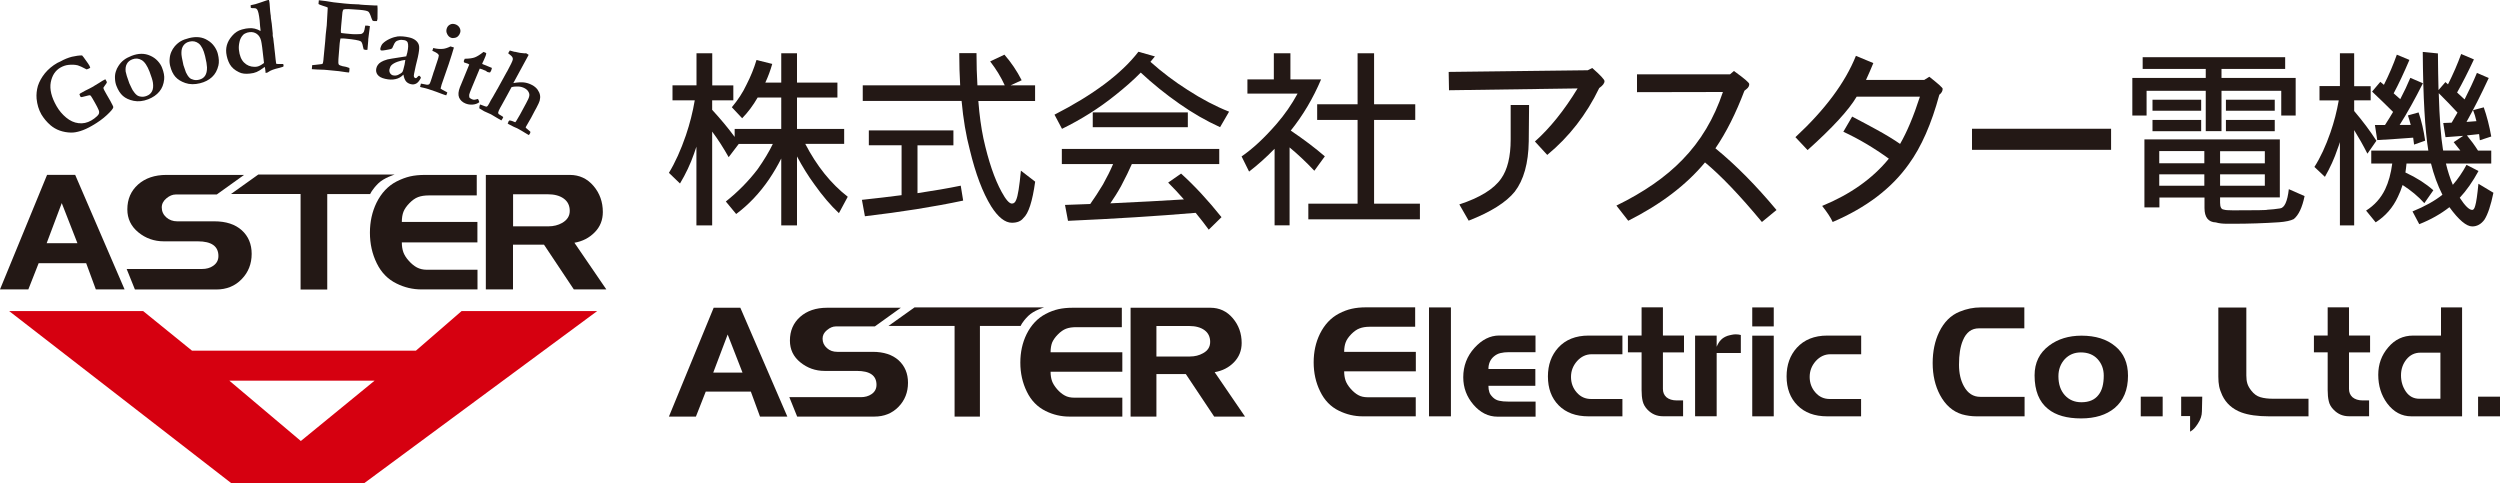 <?xml version="1.0" encoding="utf-8"?>
<!-- Generator: Adobe Illustrator 25.2.3, SVG Export Plug-In . SVG Version: 6.00 Build 0)  -->
<!DOCTYPE svg PUBLIC "-//W3C//DTD SVG 1.1//EN" "http://www.w3.org/Graphics/SVG/1.1/DTD/svg11.dtd">
<svg version="1.1" id="レイヤー_1" xmlns="http://www.w3.org/2000/svg" xmlns:xlink="http://www.w3.org/1999/xlink" x="0px"
	 y="0px" width="300px" height="58px" viewBox="0 0 300 58" style="enable-background:new 0 0 300 58;" xml:space="preserve">
<linearGradient id="SVGID_1_" gradientUnits="userSpaceOnUse" x1="0" y1="0" x2="6.123234e-17" y2="-1">
	<stop  offset="0" style="stop-color:#656565"/>
	<stop  offset="0.618" style="stop-color:#1B1B1B"/>
	<stop  offset="0.629" style="stop-color:#545454"/>
	<stop  offset="0.983" style="stop-color:#3E3E3E"/>
</linearGradient>
<g>
	<g>
		<g>
			<path style="fill:#231815;" d="M14.95,34.73H11.5l-1.16-3.15h-5.7l-1.24,3.15H0l5.65-13.75h3.37L14.95,34.73z M9.29,29.18l-1.88-4.81
				L5.6,29.18H9.29z"/>
			<path style="fill:#231815;" d="M30.2,30.46c0,1.2-0.4,2.22-1.2,3.04c-0.8,0.83-1.82,1.24-3.06,1.24h-9.75l-0.99-2.46h9.02
				c0.54,0,0.99-0.12,1.36-0.38c0.42-0.29,0.63-0.68,0.63-1.18c0-1.17-0.83-1.76-2.48-1.76h-4.06c-1.17,0-2.19-0.36-3.07-1.08
				c-0.88-0.72-1.32-1.64-1.32-2.75c0-1.23,0.43-2.22,1.29-2.99c0.86-0.76,1.99-1.15,3.4-1.15h9.32l-3.28,2.35h-4.93
				c-0.37,0-0.74,0.15-1.11,0.46c-0.37,0.31-0.56,0.67-0.56,1.09c0,0.47,0.18,0.87,0.54,1.19c0.36,0.32,0.8,0.48,1.31,0.48h4.47
				c1.39,0,2.49,0.36,3.28,1.07C29.8,28.34,30.2,29.29,30.2,30.46z"/>
			<path style="fill:#231815;" d="M45.38,22.02c-0.77,0.77-0.96,1.27-0.96,1.27h-5.15v11.45h-3.2V23.28h-8.35l3.28-2.34h16.37
				C47.38,20.95,46.08,21.32,45.38,22.02z"/>
			<path style="fill:#231815;" d="M57.29,34.73h-6.72c-1.03,0-2.03-0.23-2.99-0.71c-1.04-0.51-1.83-1.32-2.37-2.43
				c-0.55-1.12-0.82-2.34-0.82-3.67c0-1.32,0.27-2.52,0.79-3.59c0.58-1.17,1.38-2.02,2.4-2.55c0.57-0.29,1.11-0.49,1.62-0.61
				c0.52-0.12,1.11-0.18,1.79-0.18h6.22v2.46h-5.75c-0.51,0-0.95,0.07-1.29,0.2c-0.35,0.13-0.7,0.38-1.04,0.73
				c-0.34,0.35-0.58,0.69-0.71,1.02c-0.13,0.33-0.2,0.74-0.2,1.23h9.07v2.46h-9.07c0,0.44,0.06,0.83,0.18,1.17
				c0.12,0.33,0.33,0.68,0.65,1.03c0.31,0.35,0.64,0.62,0.97,0.8c0.34,0.18,0.74,0.28,1.2,0.28h6.08V34.73z"/>
			<path style="fill:#231815;" d="M72.76,34.73h-3.9l-3.58-5.37h-3.72v5.37H58.3V20.99h10.08c1.14,0,2.09,0.44,2.84,1.32
				c0.75,0.88,1.12,1.93,1.12,3.13c0,0.96-0.32,1.77-0.97,2.43c-0.65,0.67-1.46,1.09-2.44,1.26L72.76,34.73z M68.37,25.31
				c0-0.64-0.24-1.13-0.72-1.48c-0.48-0.35-1.13-0.52-1.94-0.52h-4.14v3.85h4.24c0.62,0,1.17-0.14,1.65-0.41
				C68.06,26.4,68.37,25.93,68.37,25.31z"/>
		</g>
		<path style="fill:#D60010;" d="M71.66,37.33H55.39l-5.48,4.75H23.04l-5.86-4.75H1.1L27.78,58h15.9L71.66,37.33z M44.95,45.68l-8.85,7.24
			l-8.58-7.24H44.95z"/>
		<g>
			<path style="fill:#231815;" d="M9.85,6.65c0.09,0.09,0.24,0.29,0.45,0.59c0.22,0.3,0.37,0.52,0.45,0.67c0.03,0.06,0.06,0.14,0.08,0.23
				c-0.16,0.09-0.3,0.15-0.43,0.19C9.87,8.05,9.52,7.89,9.33,7.84C9,7.76,8.62,7.74,8.2,7.79C7.89,7.82,7.57,7.93,7.25,8.11
				c-0.62,0.36-1,0.95-1.16,1.77c-0.15,0.83,0.08,1.79,0.71,2.88c0.3,0.52,0.68,0.97,1.14,1.35c0.46,0.38,0.95,0.61,1.48,0.67
				c0.53,0.07,1.04-0.04,1.53-0.32c0.24-0.13,0.48-0.32,0.71-0.53c0.12-0.11,0.2-0.23,0.23-0.37c0.02-0.09,0.01-0.21-0.04-0.33
				c-0.09-0.23-0.26-0.55-0.48-0.94C11.15,11.9,11,11.64,10.9,11.5c-0.06-0.04-0.1-0.07-0.13-0.07c-0.03,0-0.12,0.01-0.27,0.05
				l-0.56,0.14c-0.12,0.04-0.2,0.04-0.25,0.02c-0.03-0.04-0.06-0.07-0.07-0.1c-0.03-0.05-0.06-0.13-0.09-0.23
				c0.05-0.06,0.09-0.1,0.12-0.11c0.4-0.23,0.75-0.42,1.06-0.56c0.11-0.05,0.22-0.11,0.34-0.18l0.86-0.52l0.36-0.23
				c0.04-0.03,0.16-0.1,0.37-0.2c0.06,0.09,0.11,0.17,0.14,0.24c0.02,0.04,0.04,0.09,0.04,0.16c-0.04,0.08-0.11,0.19-0.22,0.33
				c-0.11,0.15-0.17,0.23-0.18,0.26c-0.01,0.05-0.01,0.1,0.02,0.18c0.02,0.07,0.15,0.29,0.36,0.67c0.25,0.44,0.4,0.7,0.45,0.78
				c0.15,0.29,0.23,0.44,0.25,0.48c0.08,0.14,0.11,0.23,0.09,0.29c-0.04,0.17-0.3,0.47-0.77,0.91c-0.47,0.44-1.06,0.87-1.78,1.28
				c-0.5,0.29-0.96,0.5-1.38,0.63c-0.42,0.13-0.8,0.2-1.15,0.19c-0.47-0.01-0.91-0.09-1.34-0.24c-0.42-0.15-0.79-0.37-1.11-0.64
				c-0.45-0.39-0.81-0.83-1.1-1.31c-0.31-0.55-0.5-1.17-0.57-1.88c-0.04-0.51,0.01-1.02,0.16-1.54C4.72,9.78,5,9.28,5.39,8.79
				c0.4-0.48,0.89-0.9,1.49-1.24c0.07-0.04,0.2-0.1,0.38-0.18c0.46-0.26,0.91-0.44,1.37-0.56C9.1,6.7,9.5,6.65,9.85,6.65z"/>
			<path style="fill:#231815;" d="M18.02,6.68c0.35,0.15,0.65,0.36,0.9,0.63c0.25,0.27,0.43,0.55,0.53,0.83c0.21,0.53,0.29,0.99,0.25,1.38
				c-0.06,0.59-0.25,1.08-0.58,1.47c-0.33,0.4-0.77,0.7-1.33,0.92c-0.62,0.24-1.21,0.3-1.75,0.19c-0.54-0.11-0.97-0.31-1.29-0.59
				c-0.32-0.28-0.58-0.69-0.78-1.21c-0.1-0.26-0.16-0.55-0.17-0.86c-0.02-0.29,0.01-0.57,0.09-0.83c0.08-0.26,0.18-0.49,0.32-0.69
				c0.19-0.3,0.41-0.54,0.65-0.72c0.24-0.19,0.55-0.35,0.93-0.5C16.61,6.38,17.36,6.38,18.02,6.68z M15.52,10
				c0.22,0.48,0.36,0.75,0.4,0.82c0.16,0.25,0.32,0.45,0.51,0.6c0.12,0.09,0.29,0.16,0.51,0.18c0.21,0.03,0.44,0,0.68-0.1
				c0.29-0.11,0.5-0.3,0.63-0.56c0.13-0.26,0.16-0.6,0.1-1.03c-0.04-0.28-0.18-0.71-0.4-1.3c-0.28-0.72-0.59-1.19-0.95-1.4
				c-0.36-0.21-0.73-0.24-1.12-0.09c-0.31,0.12-0.53,0.3-0.66,0.55c-0.14,0.25-0.18,0.55-0.14,0.92C15.12,8.83,15.26,9.3,15.52,10z"
				/>
			<path style="fill:#231815;" d="M24.91,4.83c0.33,0.19,0.6,0.44,0.81,0.74c0.21,0.3,0.35,0.6,0.42,0.89c0.14,0.55,0.16,1.02,0.07,1.4
				c-0.14,0.58-0.39,1.04-0.77,1.39c-0.38,0.35-0.86,0.6-1.44,0.74c-0.65,0.16-1.24,0.15-1.76-0.03c-0.52-0.18-0.92-0.43-1.2-0.75
				c-0.28-0.32-0.49-0.76-0.62-1.3c-0.07-0.28-0.09-0.57-0.06-0.87c0.02-0.3,0.09-0.57,0.2-0.82c0.11-0.25,0.24-0.46,0.4-0.65
				c0.23-0.27,0.48-0.48,0.74-0.63c0.26-0.15,0.59-0.27,0.99-0.37C23.56,4.35,24.3,4.44,24.91,4.83z M22.01,7.81
				c0.17,0.5,0.26,0.79,0.3,0.87c0.12,0.26,0.26,0.48,0.43,0.65c0.11,0.11,0.27,0.19,0.48,0.24c0.21,0.06,0.44,0.05,0.69-0.01
				c0.31-0.08,0.54-0.23,0.7-0.47c0.16-0.24,0.24-0.58,0.23-1.01c-0.01-0.29-0.08-0.73-0.23-1.35c-0.18-0.75-0.44-1.25-0.76-1.51
				c-0.33-0.25-0.69-0.33-1.1-0.23c-0.32,0.07-0.56,0.23-0.73,0.46c-0.17,0.23-0.25,0.52-0.25,0.89
				C21.76,6.59,21.84,7.07,22.01,7.81z"/>
			<path style="fill:#231815;" d="M28.11,4.04c0.2-0.17,0.39-0.3,0.58-0.38c0.19-0.09,0.46-0.16,0.81-0.23l0.36-0.04
				c0.47-0.05,0.94,0.06,1.4,0.33l0-0.16l-0.05-0.42l-0.05-0.68c-0.08-0.71-0.18-1.16-0.31-1.33c-0.08-0.1-0.19-0.16-0.36-0.15
				c-0.16,0.01-0.29,0-0.39-0.04l-0.03-0.3c0.08-0.03,0.18-0.06,0.31-0.08c0.13-0.02,0.37-0.08,0.73-0.21l0.21-0.07l0.61-0.21
				C32.06,0.03,32.13,0,32.17,0c0.02,0,0.06,0,0.1,0c0.03,0.09,0.05,0.15,0.05,0.19l0.01,0.09l0.02,0.12
				c0.01,0.12,0.04,0.43,0.07,0.94l0.04,0.34l0.03,0.18l0.02,0.32l0.1,0.66l0.04,0.39c0.01,0.17,0.04,0.44,0.08,0.8
				c0.01,0.06,0,0.12-0.01,0.16l0.03,0.23c0.02,0.07,0.04,0.12,0.04,0.15c0.01,0.06,0.02,0.15,0.03,0.27l0.04,0.35l0.02,0.13
				c0.01,0.12,0.03,0.29,0.05,0.5c0.03,0.22,0.05,0.42,0.07,0.6c0.01,0.07,0.01,0.14,0.02,0.2l0.05,0.48
				c0.02,0.15,0.04,0.33,0.07,0.54c0.08,0.04,0.28,0.05,0.58,0.04c0.09,0,0.18,0,0.26,0c0.03,0.06,0.04,0.11,0.05,0.14
				c0,0.04-0.01,0.1-0.03,0.18c-0.17,0.06-0.35,0.11-0.54,0.16c-0.57,0.13-0.97,0.28-1.2,0.44c-0.11,0.08-0.19,0.12-0.24,0.13
				c-0.05,0.01-0.1,0.01-0.16,0.01c0-0.08,0-0.13,0-0.15c-0.03-0.3-0.06-0.49-0.1-0.57c-0.06,0.04-0.13,0.1-0.22,0.17
				c-0.27,0.2-0.52,0.35-0.75,0.45c-0.23,0.1-0.49,0.16-0.8,0.19c-0.54,0.06-0.98,0.01-1.32-0.17c-0.51-0.24-0.87-0.56-1.1-0.96
				c-0.22-0.4-0.36-0.85-0.42-1.34C27.06,5.5,27.38,4.73,28.11,4.04z M30.52,8.02c0.09,0,0.17-0.01,0.23-0.01
				c0.14-0.01,0.29-0.06,0.45-0.14c0.15-0.08,0.31-0.18,0.48-0.31c-0.02-0.14-0.02-0.22-0.03-0.26c-0.14-1.34-0.25-2.15-0.32-2.42
				c-0.09-0.36-0.26-0.63-0.51-0.81c-0.25-0.18-0.55-0.25-0.88-0.21c-0.19,0.02-0.36,0.07-0.53,0.16c-0.16,0.08-0.29,0.2-0.38,0.34
				c-0.14,0.2-0.24,0.42-0.29,0.67c-0.08,0.34-0.1,0.65-0.07,0.94c0.07,0.69,0.28,1.2,0.61,1.53C29.63,7.85,30.04,8.01,30.52,8.02z"
				/>
			<path style="fill:#231815;" d="M37.42,8.3l0.04-0.48c0.1-0.01,0.26-0.03,0.48-0.05c0.22-0.02,0.44-0.05,0.67-0.08l0.13-0.07
				c0.04-0.16,0.06-0.33,0.08-0.51l0-0.04l0.14-1.45l0.06-0.61l0.07-0.9l0.12-1.07l0.12-2.12c-0.06-0.06-0.26-0.13-0.6-0.23
				c-0.09-0.02-0.2-0.07-0.36-0.13l-0.15-0.08l0.04-0.45l0.84,0.1c0.5,0.1,1.25,0.2,2.23,0.29c0.5,0.05,1.01,0.09,1.55,0.1l0.12,0
				l0.31,0.04l0.13,0.01l0.27,0.02l1.14,0.06c0.05,0.01,0.12,0.01,0.2,0.01c0.09-0.01,0.16,0,0.24,0c0.01,0.13,0.02,0.25,0.02,0.39
				l-0.01,1.19c-0.02,0.13-0.04,0.22-0.07,0.29c-0.16,0.01-0.27,0-0.34,0c-0.09-0.01-0.15-0.04-0.2-0.08
				c-0.02-0.02-0.06-0.12-0.12-0.29c-0.14-0.43-0.26-0.69-0.38-0.77c-0.12-0.09-0.46-0.16-1.02-0.21l-0.87-0.06
				c-0.36-0.03-0.66-0.04-0.88-0.02c-0.05,0.01-0.12,0.02-0.21,0.04c-0.06,0.09-0.1,0.21-0.12,0.36l-0.07,0.75l-0.08,0.86
				c-0.04,0.44-0.05,0.7-0.03,0.81c0.04,0.03,0.07,0.04,0.09,0.05l0.44,0.05l0.75,0.07c0.17,0.02,0.43,0.02,0.78,0.01
				c0.24,0,0.39-0.02,0.45-0.05c0.11-0.06,0.19-0.14,0.24-0.23c0.05-0.1,0.11-0.35,0.17-0.75c0.02,0.01,0.08,0.01,0.17,0.01
				c0.06,0,0.1,0,0.12,0c0.05,0.01,0.14,0.03,0.27,0.06l-0.13,1.01c-0.03,0.22-0.05,0.4-0.07,0.56l0,0.14
				c0,0.04-0.03,0.35-0.08,0.94c0,0.04-0.01,0.1-0.02,0.19c-0.09,0.01-0.15,0.01-0.2,0.01c-0.03,0-0.12-0.03-0.25-0.06
				c-0.03-0.09-0.06-0.21-0.09-0.36c-0.06-0.34-0.15-0.54-0.26-0.61c-0.19-0.12-0.82-0.23-1.88-0.33c-0.16-0.02-0.33-0.02-0.55-0.01
				c-0.04,0.17-0.08,0.37-0.1,0.6l-0.15,1.88c-0.03,0.35-0.01,0.57,0.05,0.65c0.04,0.06,0.2,0.13,0.47,0.2l0.13,0.02
				c0.19,0.03,0.36,0.07,0.5,0.13l0.17,0.06c0,0.12,0,0.21,0,0.28c-0.01,0.07-0.02,0.16-0.04,0.26l-0.12-0.01l-0.2-0.02l-0.9-0.13
				c-0.1-0.02-0.58-0.06-1.43-0.14c-0.23-0.02-0.46-0.04-0.67-0.04c-0.34-0.01-0.52-0.01-0.55-0.02C37.71,8.33,37.52,8.31,37.42,8.3
				z"/>
			<path style="fill:#231815;" d="M50.33,9.09l0.12,0.12c0.03,0.04,0.05,0.08,0.05,0.12v0.03c-0.18,0.35-0.37,0.57-0.56,0.67
				c-0.19,0.1-0.41,0.13-0.64,0.07c-0.24-0.06-0.44-0.17-0.58-0.34c-0.14-0.17-0.25-0.45-0.31-0.81c-0.25,0.27-0.56,0.46-0.93,0.54
				c-0.37,0.09-0.79,0.08-1.26-0.03c-0.44-0.1-0.74-0.26-0.91-0.49c-0.17-0.22-0.22-0.49-0.15-0.78c0.03-0.14,0.09-0.27,0.18-0.4
				c0.09-0.13,0.22-0.25,0.39-0.35c0.17-0.11,0.43-0.21,0.77-0.31c0.05-0.01,0.23-0.05,0.53-0.1l1.72-0.27
				c0.05-0.15,0.09-0.31,0.13-0.47C49,5.74,49.01,5.34,48.92,5.1c-0.06-0.14-0.19-0.24-0.4-0.28c-0.21-0.04-0.42-0.05-0.61-0.01
				c-0.19,0.04-0.34,0.11-0.45,0.22c-0.08,0.08-0.17,0.24-0.27,0.48c-0.07,0.17-0.12,0.27-0.15,0.3c-0.08,0.06-0.21,0.11-0.4,0.13
				c-0.18,0.03-0.3,0.05-0.37,0.07c-0.25,0.05-0.45,0.07-0.58,0.03c-0.05-0.07-0.07-0.14-0.05-0.23c0.06-0.24,0.15-0.44,0.29-0.59
				c0.21-0.21,0.49-0.4,0.84-0.56c0.35-0.16,0.68-0.25,0.96-0.29c0.39-0.03,0.84,0,1.36,0.12c0.33,0.07,0.61,0.2,0.82,0.38
				c0.21,0.18,0.34,0.4,0.38,0.66c0.04,0.27-0.01,0.71-0.15,1.34L49.89,7.9l-0.16,0.76l-0.04,0.19c-0.04,0.17-0.04,0.3-0.01,0.38
				c0.03,0.07,0.09,0.12,0.16,0.14c0.04,0.01,0.09,0.01,0.13-0.01l0.25-0.25L50.33,9.09z M48.64,7.19
				c-0.26,0.02-0.56,0.09-0.91,0.21c-0.34,0.12-0.59,0.26-0.75,0.42c-0.12,0.12-0.19,0.28-0.24,0.48c-0.04,0.18-0.02,0.33,0.07,0.48
				c0.09,0.14,0.2,0.22,0.34,0.26c0.24,0.05,0.46,0.03,0.65-0.07c0.26-0.12,0.42-0.24,0.49-0.34c0.06-0.09,0.15-0.39,0.26-0.88
				C48.59,7.56,48.62,7.38,48.64,7.19z"/>
			<path style="fill:#231815;" d="M50.41,10.43l0.1-0.4l0.73,0.14c0.11,0.01,0.2-0.02,0.26-0.06c0.06-0.04,0.12-0.16,0.18-0.35L51.7,9.7
				c0.02-0.05,0.04-0.14,0.09-0.27c0.04-0.13,0.08-0.24,0.11-0.34c0.03-0.08,0.08-0.23,0.14-0.45l0.11-0.3l0.09-0.29l0.33-1
				c0.04-0.13,0.07-0.26,0.09-0.41c-0.02-0.08-0.09-0.16-0.19-0.24c-0.1-0.08-0.3-0.18-0.59-0.3l0.11-0.34
				c0.43,0.11,0.82,0.14,1.19,0.1c0.25-0.03,0.54-0.12,0.88-0.29l0.41,0.13c-0.15,0.51-0.35,1.17-0.62,1.98l-0.86,2.48
				c-0.05,0.17-0.09,0.33-0.12,0.47c0.11,0.09,0.3,0.19,0.57,0.33c0.11,0.05,0.19,0.1,0.24,0.15l-0.13,0.33
				c-0.11-0.03-0.19-0.06-0.24-0.07c-0.06-0.02-0.15-0.05-0.28-0.1c-0.4-0.17-0.95-0.35-1.63-0.58c-0.2-0.06-0.39-0.12-0.59-0.16
				C50.61,10.49,50.48,10.46,50.41,10.43z M53.61,3.42C53.68,3.2,53.81,3.05,54,2.95c0.19-0.1,0.39-0.11,0.62-0.04
				c0.24,0.08,0.42,0.22,0.53,0.42c0.11,0.2,0.13,0.4,0.07,0.59C55.18,4.06,55.11,4.19,55,4.31c-0.11,0.12-0.25,0.2-0.41,0.23
				c-0.17,0.04-0.32,0.04-0.46-0.01c-0.2-0.07-0.35-0.21-0.46-0.43C53.55,3.88,53.53,3.66,53.61,3.42z"/>
			<path style="fill:#231815;" d="M55.77,7.05c0.54-0.01,0.94-0.06,1.22-0.17c0.28-0.11,0.62-0.32,1.03-0.65l0.33,0.14
				c-0.01,0.12-0.03,0.23-0.08,0.35c-0.08,0.2-0.15,0.36-0.2,0.47l-0.16,0.34c-0.01,0.02-0.02,0.07-0.05,0.14l0.14,0.06
				c0.02,0.01,0.21,0.08,0.57,0.23c0.03,0.01,0.18,0.07,0.46,0.19c-0.02,0.1-0.04,0.2-0.07,0.27C58.93,8.51,58.87,8.6,58.8,8.7
				c-0.15-0.02-0.26-0.04-0.33-0.07c-0.03-0.01-0.09-0.06-0.17-0.13l-0.32-0.13l-0.11-0.05l-0.3-0.09l-0.95,2.28
				c-0.18,0.44-0.29,0.72-0.31,0.83c-0.02,0.12-0.01,0.24,0.02,0.37c0.08,0.08,0.17,0.14,0.28,0.19c0.11,0.04,0.2,0.07,0.26,0.07
				c0.06,0.01,0.18-0.02,0.34-0.06c0.03-0.01,0.08-0.02,0.15-0.04c0.06,0.11,0.11,0.22,0.14,0.32l0,0.09
				c-0.23,0.16-0.49,0.25-0.79,0.27c-0.3,0.02-0.59-0.02-0.87-0.14c-0.36-0.15-0.61-0.39-0.75-0.71c-0.13-0.33-0.09-0.73,0.1-1.23
				l0.43-1.04l0.69-1.69l-0.17-0.1l-0.43-0.14l-0.05-0.09c-0.01-0.04-0.01-0.09,0-0.11C55.67,7.28,55.7,7.2,55.77,7.05z"/>
			<path style="fill:#231815;" d="M57.61,12.54c0.07,0.01,0.25,0.09,0.55,0.2c0.13,0.05,0.22,0.07,0.27,0.04c0.07-0.03,0.16-0.15,0.27-0.36
				l0.21-0.4l0.25-0.41l0.25-0.45l0.07-0.11l0.15-0.28l0.06-0.09l1.11-2.02l0.09-0.15c0.38-0.7,0.59-1.14,0.64-1.33
				c0.03-0.11,0.01-0.21-0.04-0.31c-0.05-0.1-0.22-0.26-0.51-0.48l0.07-0.12c0.03-0.06,0.07-0.13,0.13-0.21l0.53,0.15
				C61.8,6.21,61.9,6.23,62,6.26c0.23,0.07,0.55,0.11,0.94,0.14c0.07-0.01,0.14-0.01,0.2-0.01l0.3,0.19L61.6,9.97
				c0.49-0.09,0.91-0.11,1.26-0.08c0.34,0.04,0.67,0.14,0.98,0.31c0.29,0.15,0.51,0.34,0.67,0.56c0.15,0.22,0.25,0.43,0.29,0.65
				c0.04,0.22,0.02,0.44-0.04,0.68c-0.05,0.17-0.18,0.46-0.4,0.87l-0.2,0.36l-0.42,0.8l-0.65,1.13c0,0.04,0,0.07,0.02,0.1
				c0.03,0.04,0.14,0.13,0.31,0.26c0.09,0.08,0.17,0.14,0.22,0.19c0.01,0.07,0,0.13-0.02,0.17l-0.03,0.05
				c-0.03,0.03-0.07,0.1-0.12,0.19l-0.13-0.07c-0.06-0.03-0.16-0.09-0.32-0.19c-0.31-0.19-0.57-0.35-0.78-0.46
				c-0.14-0.08-0.34-0.17-0.58-0.27c-0.17-0.08-0.39-0.19-0.64-0.33c-0.04-0.02-0.08-0.05-0.1-0.08l0.08-0.15l0.02-0.09
				c0.02-0.03,0.05-0.07,0.11-0.12c0.11,0.01,0.22,0.03,0.35,0.08c0.12,0.05,0.23,0.1,0.35,0.14c0.05-0.06,0.09-0.11,0.1-0.12
				l0.47-0.8l0.74-1.37c0.22-0.4,0.35-0.69,0.37-0.86c0.04-0.17,0-0.34-0.1-0.51c-0.09-0.17-0.25-0.31-0.45-0.42
				c-0.24-0.13-0.5-0.2-0.79-0.21c-0.29-0.01-0.55,0.01-0.79,0.08l-0.53,0.98c-0.29,0.53-0.51,0.93-0.66,1.2
				c-0.09,0.16-0.15,0.25-0.17,0.3c-0.14,0.25-0.22,0.44-0.24,0.56c-0.01,0.05,0.01,0.11,0.06,0.19c0.13,0.09,0.25,0.16,0.34,0.21
				c0.09,0.06,0.17,0.1,0.21,0.15c-0.04,0.1-0.07,0.17-0.1,0.21c-0.03,0.06-0.07,0.12-0.13,0.19l-0.62-0.36
				c-0.23-0.14-0.44-0.26-0.62-0.37l-0.82-0.37L57.52,13c-0.01-0.08,0.01-0.21,0.05-0.38L57.61,12.54z"/>
		</g>
	</g>
	<g>
		<g>
			<g>
				<path style="fill:#231815;" d="M94.48,49.99H91.2l-1.1-3h-5.41l-1.18,3h-3.24l5.37-13.06h3.2L94.48,49.99z M89.1,44.71l-1.78-4.57
					l-1.73,4.57H89.1z"/>
				<path style="fill:#231815;" d="M108.96,45.93c0,1.14-0.38,2.11-1.14,2.89c-0.76,0.78-1.73,1.17-2.9,1.17h-9.26l-0.94-2.33h8.57
					c0.51,0,0.94-0.12,1.29-0.36c0.4-0.27,0.6-0.65,0.6-1.12c0-1.12-0.79-1.67-2.36-1.67h-3.86c-1.11,0-2.08-0.35-2.92-1.03
					c-0.84-0.68-1.25-1.55-1.25-2.61c0-1.17,0.41-2.12,1.23-2.85c0.82-0.72,1.89-1.09,3.23-1.09h8.85l-3.12,2.24h-4.68
					c-0.35,0-0.7,0.14-1.06,0.44c-0.36,0.29-0.53,0.63-0.53,1.03c0,0.44,0.17,0.82,0.52,1.13c0.34,0.31,0.75,0.45,1.24,0.45h4.25
					c1.32,0,2.36,0.34,3.11,1.01C108.58,43.92,108.96,44.81,108.96,45.93z"/>
				<path style="fill:#231815;" d="M123.39,37.91c-0.74,0.73-0.91,1.2-0.91,1.2h-4.89v10.88h-3.04V39.11h-7.93l3.12-2.22h15.55
					C125.29,36.89,124.05,37.25,123.39,37.91z"/>
				<path style="fill:#231815;" d="M134.7,49.99h-6.38c-0.99,0-1.94-0.22-2.85-0.67c-0.98-0.49-1.74-1.26-2.25-2.32
					c-0.52-1.06-0.78-2.22-0.78-3.48c0-1.26,0.25-2.4,0.75-3.42c0.55-1.1,1.31-1.91,2.28-2.42c0.53-0.28,1.05-0.47,1.54-0.58
					c0.49-0.11,1.06-0.17,1.69-0.17h5.92v2.33h-5.47c-0.49,0-0.89,0.06-1.23,0.19c-0.33,0.13-0.66,0.36-0.98,0.69
					c-0.33,0.33-0.55,0.66-0.68,0.96c-0.12,0.31-0.19,0.71-0.19,1.17h8.61v2.34h-8.61c0,0.42,0.06,0.79,0.17,1.11
					c0.11,0.31,0.32,0.64,0.61,0.98c0.29,0.33,0.6,0.59,0.92,0.76c0.32,0.18,0.7,0.26,1.14,0.26h5.77V49.99z"/>
				<path style="fill:#231815;" d="M149.4,49.99h-3.7l-3.4-5.1h-3.53v5.1h-3.1V36.93h9.58c1.08,0,1.98,0.42,2.69,1.26
					c0.71,0.84,1.06,1.83,1.06,2.97c0,0.91-0.31,1.68-0.92,2.31c-0.61,0.63-1.39,1.03-2.32,1.19L149.4,49.99z M145.22,41.03
					c0-0.61-0.23-1.08-0.68-1.41c-0.45-0.33-1.07-0.5-1.84-0.5h-3.93v3.66h4.02c0.59,0,1.11-0.13,1.57-0.39
					C144.94,42.08,145.22,41.62,145.22,41.03z"/>
			</g>
			<path style="fill:#231815;" d="M169.9,49.96h-6.38c-0.98,0-1.93-0.22-2.85-0.67c-0.99-0.48-1.74-1.26-2.25-2.32
				c-0.52-1.05-0.78-2.22-0.78-3.49c0-1.26,0.25-2.4,0.75-3.42c0.55-1.11,1.31-1.92,2.28-2.43c0.53-0.28,1.05-0.47,1.55-0.58
				c0.49-0.11,1.06-0.17,1.69-0.17h5.91v2.33h-5.46c-0.48,0-0.89,0.07-1.22,0.2c-0.33,0.12-0.66,0.36-0.98,0.68
				c-0.32,0.33-0.55,0.65-0.67,0.97c-0.12,0.31-0.19,0.7-0.19,1.16h8.6v2.34h-8.6c0,0.42,0.06,0.79,0.17,1.11
				c0.11,0.31,0.31,0.64,0.61,0.98c0.29,0.33,0.6,0.59,0.91,0.76c0.32,0.18,0.7,0.26,1.14,0.26h5.76V49.96z"/>
			<path style="fill:#231815;" d="M174.11,49.96h-2.63V36.89h2.63V49.96z"/>
			<path style="fill:#231815;" d="M184.28,50h-4.57c-1.11,0-2.07-0.48-2.89-1.43c-0.82-0.95-1.23-2.05-1.23-3.3c0-1.36,0.45-2.53,1.34-3.52
				c0.9-0.99,1.88-1.49,2.99-1.49h4.34v2h-3.19c-0.4,0-0.74,0.04-1.02,0.11c-0.29,0.07-0.54,0.2-0.78,0.4
				c-0.44,0.37-0.66,0.88-0.66,1.51h5.63v2.02h-5.63c0,0.3,0.04,0.55,0.11,0.76c0.06,0.21,0.21,0.41,0.42,0.62
				c0.22,0.21,0.47,0.35,0.76,0.41c0.3,0.07,0.66,0.1,1.08,0.1h3.29V50z"/>
			<path style="fill:#231815;" d="M194.69,49.96h-4.08c-1.51,0-2.7-0.44-3.57-1.32c-0.87-0.88-1.29-2.04-1.29-3.47
				c0-1.38,0.41-2.53,1.23-3.44c0.88-0.97,2.1-1.46,3.65-1.46h4.06v2.24h-3.68c-0.69,0-1.27,0.28-1.76,0.82
				c-0.49,0.56-0.73,1.18-0.73,1.9c0,0.72,0.23,1.35,0.69,1.87c0.46,0.53,1.04,0.78,1.72,0.78h3.76V49.96z"/>
			<path style="fill:#231815;" d="M202.08,42.29h-2.53v4.38c0,0.4,0.13,0.73,0.41,0.99c0.31,0.26,0.73,0.39,1.24,0.39h0.77v1.9h-2.42
				c-0.72,0-1.34-0.26-1.85-0.79c-0.3-0.31-0.49-0.65-0.58-1.03c-0.09-0.37-0.13-0.82-0.13-1.33v-4.52h-1.64v-2.02h1.64v-3.38h2.56
				v3.38h2.53V42.29z"/>
			<path style="fill:#231815;" d="M208.9,42.36H206v7.59h-2.59v-9.68H206v1.34c0.14-0.33,0.3-0.61,0.51-0.82c0.2-0.21,0.46-0.37,0.79-0.49
				c0.15-0.04,0.31-0.09,0.48-0.12c0.17-0.04,0.34-0.06,0.52-0.06c0.22,0,0.41,0.03,0.6,0.08V42.36z"/>
			<path style="fill:#231815;" d="M212.85,39.17h-2.58v-2.28h2.58V39.17z M212.85,49.96h-2.58v-9.68h2.58V49.96z"/>
			<path style="fill:#231815;" d="M223.34,49.96h-4.08c-1.51,0-2.7-0.44-3.57-1.32c-0.87-0.88-1.3-2.04-1.3-3.47c0-1.38,0.41-2.53,1.23-3.44
				c0.89-0.97,2.1-1.46,3.65-1.46h4.07v2.24h-3.69c-0.68,0-1.27,0.28-1.76,0.82c-0.49,0.56-0.73,1.18-0.73,1.9
				c0,0.72,0.23,1.35,0.69,1.87c0.46,0.53,1.03,0.78,1.72,0.78h3.76V49.96z"/>
			<path style="fill:#231815;" d="M242.96,49.96h-5.78c-0.59,0-1.17-0.08-1.74-0.24c-1.11-0.34-1.99-1.11-2.64-2.32
				c-0.58-1.09-0.88-2.37-0.88-3.83c0-1.4,0.26-2.65,0.78-3.73c0.58-1.19,1.39-2.01,2.46-2.44c0.82-0.34,1.67-0.51,2.52-0.51h5.24
				v2.51h-5.45c-0.89,0-1.52,0.48-1.92,1.44c-0.32,0.75-0.47,1.72-0.47,2.93c0,1.02,0.2,1.89,0.6,2.6c0.46,0.83,1.11,1.25,1.95,1.25
				h5.32V49.96z"/>
			<path style="fill:#231815;" d="M255.36,45.09c0,1.69-0.54,2.98-1.61,3.88c-0.99,0.82-2.33,1.24-4.02,1.24c-1.7,0-3.02-0.37-3.96-1.13
				c-1.08-0.86-1.62-2.2-1.62-4.03c0-1.52,0.58-2.72,1.76-3.59c1.04-0.78,2.34-1.18,3.87-1.18c1.68,0,3.03,0.42,4.05,1.27
				C254.85,42.38,255.36,43.57,255.36,45.09z M252.45,45.07c0-0.79-0.25-1.44-0.74-1.98c-0.49-0.53-1.16-0.8-2.01-0.8
				c-0.78,0-1.42,0.27-1.93,0.81c-0.5,0.55-0.76,1.24-0.76,2.05c0,0.96,0.26,1.71,0.77,2.28c0.51,0.56,1.18,0.84,1.98,0.84
				c0.93,0,1.61-0.29,2.06-0.88C252.25,46.86,252.45,46.08,252.45,45.07z"/>
			<path style="fill:#231815;" d="M259.52,49.96h-2.63V47.6h2.63V49.96z"/>
			<path style="fill:#231815;" d="M264.27,47.6l-0.04,1.75c0,0.52-0.17,1.01-0.49,1.49c-0.14,0.23-0.29,0.41-0.42,0.56
				c-0.13,0.14-0.29,0.28-0.51,0.4v-1.87h-1.07V47.6H264.27z"/>
			<path style="fill:#231815;" d="M277.03,49.96h-4.73c-1.39,0-2.5-0.16-3.34-0.47c-1.06-0.4-1.83-1.08-2.29-2.05
				c-0.17-0.38-0.3-0.73-0.37-1.07c-0.07-0.34-0.1-0.73-0.1-1.18v-8.29h3.36v8.17c0,0.38,0.04,0.7,0.13,0.98
				c0.09,0.28,0.25,0.55,0.47,0.83c0.31,0.4,0.67,0.66,1.08,0.78c0.42,0.13,0.95,0.19,1.58,0.19h4.2V49.96z"/>
			<path style="fill:#231815;" d="M284.41,42.29h-2.53v4.38c0,0.4,0.13,0.73,0.41,0.99c0.31,0.26,0.72,0.39,1.23,0.39h0.77v1.9h-2.41
				c-0.73,0-1.34-0.26-1.85-0.79c-0.31-0.31-0.5-0.65-0.58-1.03c-0.09-0.37-0.13-0.82-0.13-1.33v-4.52h-1.65v-2.02h1.65v-3.38h2.56
				v3.38h2.53V42.29z"/>
			<path style="fill:#231815;" d="M295.45,49.96h-6.08c-1.17,0-2.14-0.52-2.92-1.57c-0.71-0.97-1.06-2.11-1.06-3.42
				c0-1.26,0.39-2.35,1.2-3.29c0.79-0.94,1.79-1.41,2.99-1.41h3.34v-3.38h2.53V49.96z M292.85,47.84v-5.52h-2.41
				c-0.67,0-1.23,0.27-1.67,0.81c-0.43,0.54-0.65,1.17-0.65,1.91c0,0.74,0.2,1.39,0.59,1.96c0.4,0.57,0.94,0.85,1.61,0.85H292.85z"
				/>
			<path style="fill:#231815;" d="M300,49.96h-2.63V47.6H300V49.96z"/>
		</g>
		<g>
			<path style="fill:#231815;" d="M80.7,10.24h2.88V6.39h1.89v3.86H88v1.79h-2.54v1.14c1.02,1.11,1.92,2.19,2.7,3.25v-0.96h5.59V11.7h-2.83
				c-0.55,0.96-1.18,1.79-1.86,2.49l-1.24-1.32c0.73-0.87,1.32-1.77,1.75-2.69c0.51-0.99,0.91-1.98,1.21-2.98l1.89,0.47
				c-0.22,0.78-0.5,1.53-0.83,2.24h1.91V6.39h1.89v3.52h4.85v1.79h-4.85v3.77h5.66v1.79h-4.67c1.38,2.66,3.08,4.78,5.1,6.35
				l-1.06,1.97c-0.99-0.93-1.97-2.08-2.94-3.45c-0.75-1.02-1.44-2.14-2.09-3.36v8.28h-1.89v-8.03c-0.42,0.84-0.91,1.67-1.46,2.49
				c-1.14,1.67-2.46,3.06-3.95,4.17l-1.24-1.5c1.47-1.17,2.74-2.46,3.82-3.88c0.76-1.08,1.37-2.09,1.82-3.03h-4.09l-1.21,1.59
				c-0.64-1.14-1.3-2.16-1.98-3.07v11.26h-1.89V17.6c-0.09,0.28-0.19,0.57-0.29,0.85c-0.42,1.21-0.98,2.4-1.68,3.57l-1.33-1.28
				c0.75-1.23,1.43-2.73,2.04-4.51c0.46-1.36,0.82-2.76,1.06-4.19H80.7V10.24z"/>
			<path style="fill:#231815;" d="M104.26,15.65h10.15v1.79h-4.31v5.74c1.92-0.29,3.65-0.58,5.19-0.9l0.29,1.79
				c-3.53,0.75-7.46,1.37-11.79,1.88l-0.36-1.97c1.71-0.18,3.29-0.37,4.76-0.56v-5.99h-3.93V15.65z M103.52,10.24h11.7
				c-0.07-1.23-0.11-2.51-0.11-3.86h2.07c0,1.37,0.04,2.66,0.11,3.86h3.28c-0.45-0.99-1.03-1.94-1.75-2.87l1.71-0.81
				c0.81,0.93,1.5,1.95,2.07,3.07l-1.33,0.61h2.94v1.88h-6.81c0.13,1.7,0.34,3.2,0.61,4.49c0.6,2.72,1.33,4.86,2.18,6.41
				c0.51,0.94,0.92,1.41,1.24,1.41c0.24,0,0.41-0.16,0.52-0.47c0.19-0.42,0.38-1.58,0.56-3.48l1.71,1.32
				c-0.33,2.38-0.8,3.83-1.42,4.37c-0.28,0.37-0.74,0.56-1.37,0.56c-0.82,0-1.66-0.66-2.49-1.97c-1.02-1.65-1.87-3.9-2.56-6.77
				c-0.46-1.73-0.79-3.69-0.99-5.88h-11.86V10.24z"/>
			<path style="fill:#231815;" d="M136.61,6.21l1.98,0.56c-0.17,0.22-0.35,0.44-0.54,0.65c1.42,1.26,2.9,2.38,4.45,3.36
				c1.71,1.11,3.37,1.98,4.99,2.62l-1.08,1.86c-1.68-0.76-3.3-1.7-4.87-2.8c-1.65-1.15-3.2-2.4-4.65-3.75
				c-0.88,0.9-1.9,1.79-3.03,2.69c-1.95,1.57-4.09,2.92-6.42,4.06l-0.9-1.7C131.21,11.37,134.57,8.85,136.61,6.21z M127.42,17.87
				h18.89v1.82h-10.49c-0.31,0.72-0.74,1.59-1.28,2.62c-0.43,0.78-0.87,1.47-1.3,2.09c3.29-0.15,6.24-0.31,8.83-0.47
				c-0.6-0.69-1.23-1.36-1.89-2.02l1.55-1.08c1.65,1.49,3.26,3.24,4.85,5.23l-1.53,1.5c-0.49-0.67-1.02-1.35-1.57-2.02
				c-4.61,0.39-9.72,0.71-15.32,0.96l-0.36-1.91c1.03-0.03,2.04-0.07,3.03-0.11c0.48-0.67,0.99-1.46,1.53-2.35
				c0.49-0.88,0.9-1.7,1.21-2.44h-6.15V17.87z M131.13,13.49h11.41v1.77h-11.41V13.49z"/>
			<path style="fill:#231815;" d="M152.87,6.39h1.98v3.14h3.68c-0.96,2.26-2.17,4.31-3.64,6.14c1.57,1.06,2.93,2.09,4.09,3.09l-1.26,1.73
				c-0.99-1.05-1.98-1.98-2.97-2.8v9.35h-1.8v-9.19c-1,1.03-2.02,1.94-3.06,2.74l-0.9-1.82c1.33-0.91,2.73-2.21,4.18-3.88
				c0.99-1.14,1.83-2.35,2.54-3.66h-6.02v-1.7h3.17V6.39z M158.06,12.51h4.85V6.39h1.98v6.12h4.94v1.88h-4.94v10.05h5.5v1.88h-13.39
				v-1.88h5.91V14.39h-4.85V12.51z"/>
			<path style="fill:#231815;" d="M192.54,9.73c0,0.27-0.21,0.54-0.63,0.83c-1.53,3.18-3.61,5.86-6.24,8.03l-1.48-1.61
				c1.81-1.61,3.52-3.74,5.12-6.37l-15.43,0.22l-0.04-2.2l16.69-0.2l0.54-0.27C192.05,9.02,192.54,9.55,192.54,9.73z M183.49,12.6
				l-0.04,4.37c-0.04,2.63-0.61,4.64-1.68,6.03c-1.03,1.28-2.88,2.44-5.53,3.48l-1.12-1.95c2.47-0.81,4.14-1.84,5.01-3.09
				c0.76-1.06,1.15-2.63,1.15-4.71V12.6H183.49z"/>
			<path style="fill:#231815;" d="M213.18,25.2l-1.75,1.44c-2.65-3.2-4.93-5.58-6.83-7.15c-2.25,2.71-5.32,5.04-9.21,7l-1.42-1.82
				c3.28-1.6,5.92-3.43,7.91-5.49c2.19-2.24,3.81-4.96,4.87-8.14l-10.31,0.02V8.92h11.16l0.47-0.4c1.23,0.88,1.84,1.4,1.84,1.57
				c0,0.22-0.1,0.42-0.31,0.58c-0.08,0.07-0.17,0.15-0.27,0.22c-1.03,2.72-2.19,5.02-3.48,6.91C208.3,19.8,210.74,22.27,213.18,25.2
				z"/>
			<path style="fill:#231815;" d="M233.12,10.65c0,0.27-0.13,0.51-0.4,0.72c-0.94,3.48-2.16,6.26-3.66,8.32c-2.05,2.9-5.1,5.22-9.14,6.95
				c-0.22-0.51-0.65-1.15-1.26-1.93c3.38-1.39,6.05-3.28,8-5.67c-1.8-1.3-3.62-2.38-5.46-3.23l1.06-1.82
				c1.36,0.72,2.33,1.23,2.9,1.55c1.12,0.61,2.07,1.19,2.85,1.73c0.82-1.42,1.62-3.31,2.38-5.67h-7.59
				c-0.94,1.6-2.91,3.74-5.89,6.41l-1.46-1.55c3.55-3.29,5.97-6.54,7.26-9.76l2.09,0.87c-0.3,0.73-0.59,1.4-0.88,2.02
				c0.3,0,2.63,0,6.99,0l0.61-0.38C232.58,10.05,233.12,10.53,233.12,10.65z"/>
			<path style="fill:#231815;" d="M253.33,17.98h-16.69v-2.53h16.69V17.98z"/>
			<path style="fill:#231815;" d="M257.13,6.86h17.09v1.41h-7.64v1.08h8.9v4.51h-1.73v-2.96h-7.17v4.84h-1.89v-4.84h-7.1v2.96h-1.71V9.35
				h8.81V8.27h-7.57V6.86z M273.58,16.72v6.97h-7.17v0.65c0,0.52,0.15,0.79,0.45,0.81c0.15,0.06,0.52,0.09,1.1,0.09
				c2.74,0,4.11-0.02,4.11-0.07c0.52-0.03,1.03-0.08,1.53-0.16c0.54-0.06,0.89-0.83,1.06-2.31l1.89,0.83
				c-0.28,1.37-0.72,2.29-1.3,2.76c-0.37,0.19-0.97,0.32-1.77,0.38c-1.83,0.12-3.66,0.18-5.5,0.18h-0.74
				c-0.52,0-0.97-0.05-1.33-0.16c-0.91-0.03-1.37-0.61-1.37-1.73V23.7h-5.41v1.19h-1.8v-8.16H273.58z M258.3,11.97h5.84v1.32h-5.84
				V11.97z M258.3,14.39h5.84v1.35h-5.84V14.39z M259.11,19.59h5.41v-1.46h-5.41V19.59z M259.11,22.29h5.41v-1.37h-5.41V22.29z
				 M266.41,18.14v1.46h5.37v-1.46H266.41z M266.41,20.92v1.37h5.37v-1.37H266.41z M267.11,11.97h5.86v1.32h-5.86V11.97z
				 M267.11,14.39h5.86v1.35h-5.86V14.39z"/>
			<path style="fill:#231815;" d="M278.34,10.33h2.45V6.39h1.71v3.95h1.98v1.7h-1.98v1.28c1.03,1.21,1.92,2.4,2.67,3.57l-1.08,1.55
				c-0.52-1.03-1.06-1.97-1.59-2.83v11.44h-1.71v-10c-0.09,0.3-0.19,0.57-0.29,0.83c-0.37,1.12-0.88,2.23-1.51,3.34l-1.26-1.19
				c0.72-1.12,1.36-2.51,1.93-4.15c0.43-1.24,0.76-2.52,0.99-3.83h-2.31V10.33z M295.34,6.48l1.53,0.65
				c-0.72,1.54-1.39,2.86-2.02,3.97c0.31,0.3,0.61,0.57,0.9,0.83c0.55-1.08,1.05-2.14,1.48-3.18l1.42,0.61
				c-0.93,2-1.82,3.76-2.67,5.27c0.42-0.03,0.82-0.06,1.19-0.09c-0.1-0.46-0.24-0.91-0.4-1.32l1.28-0.34
				c0.37,1.05,0.67,2.21,0.9,3.5l-1.37,0.45c-0.03-0.25-0.06-0.5-0.09-0.74c-0.48,0.06-0.97,0.11-1.46,0.16
				c0.46,0.55,0.91,1.16,1.33,1.82h1.59v1.55h-5.44c0.22,0.93,0.5,1.78,0.83,2.56c0.61-0.7,1.16-1.5,1.64-2.4l1.44,0.74
				c-0.69,1.27-1.44,2.34-2.25,3.21c0.63,0.97,1.13,1.46,1.5,1.46c0.15,0,0.27-0.17,0.36-0.52c0.12-0.39,0.25-1.26,0.38-2.62
				l1.8,1.08c-0.31,1.51-0.67,2.59-1.08,3.23c-0.4,0.54-0.89,0.81-1.46,0.81c-0.7,0-1.62-0.77-2.74-2.31
				c-1.05,0.82-2.25,1.5-3.62,2.04l-0.81-1.53c1.47-0.6,2.66-1.26,3.59-2c-0.58-1.15-1.04-2.4-1.37-3.75h-2.94
				c-0.03,0.37-0.08,0.73-0.13,1.08c1.32,0.61,2.43,1.32,3.35,2.13l-1.08,1.55c-0.73-0.81-1.6-1.53-2.61-2.18
				c-0.17,0.52-0.35,0.99-0.56,1.41c-0.6,1.3-1.49,2.32-2.67,3.07l-1.15-1.41c1-0.63,1.77-1.48,2.29-2.56
				c0.4-0.84,0.69-1.87,0.85-3.09h-2.52v-1.55h6.85c-0.4-2.42-0.63-6.37-0.67-11.84l1.82,0.18c0.01,1.61,0.04,3.08,0.07,4.4
				l0.83-0.96c0.1,0.09,0.21,0.18,0.31,0.27C294.39,8.87,294.91,7.67,295.34,6.48z M287.62,6.56l1.51,0.63
				c-0.66,1.55-1.29,2.89-1.89,4.01c0.27,0.24,0.53,0.47,0.79,0.7c0.45-0.85,0.85-1.7,1.21-2.56l1.51,0.65
				c-0.96,1.91-1.89,3.58-2.79,5h1.33c-0.1-0.39-0.22-0.77-0.34-1.14l1.28-0.36c0.35,1.02,0.61,2.14,0.79,3.39l-1.33,0.47
				c-0.04-0.3-0.08-0.58-0.11-0.83c-1.32,0.1-2.75,0.2-4.31,0.29L284.99,15h1.21c0.35-0.54,0.67-1.06,0.97-1.57
				c-0.81-0.81-1.65-1.62-2.52-2.44l0.99-1.17c0.15,0.12,0.29,0.24,0.43,0.36C286.68,8.96,287.2,7.76,287.62,6.56z M295.23,18.05
				c-0.26-0.33-0.52-0.66-0.79-0.99l1.15-0.76c-0.69,0.04-1.4,0.1-2.13,0.16l-0.27-1.7c0.35-0.02,0.68-0.03,1.01-0.04
				c0.24-0.42,0.47-0.82,0.7-1.21c-0.72-0.78-1.47-1.56-2.25-2.33c0.09,3.06,0.26,5.28,0.49,6.66c0.01,0.07,0.03,0.15,0.04,0.22
				H295.23z"/>
		</g>
	</g>
</g>
</svg>
